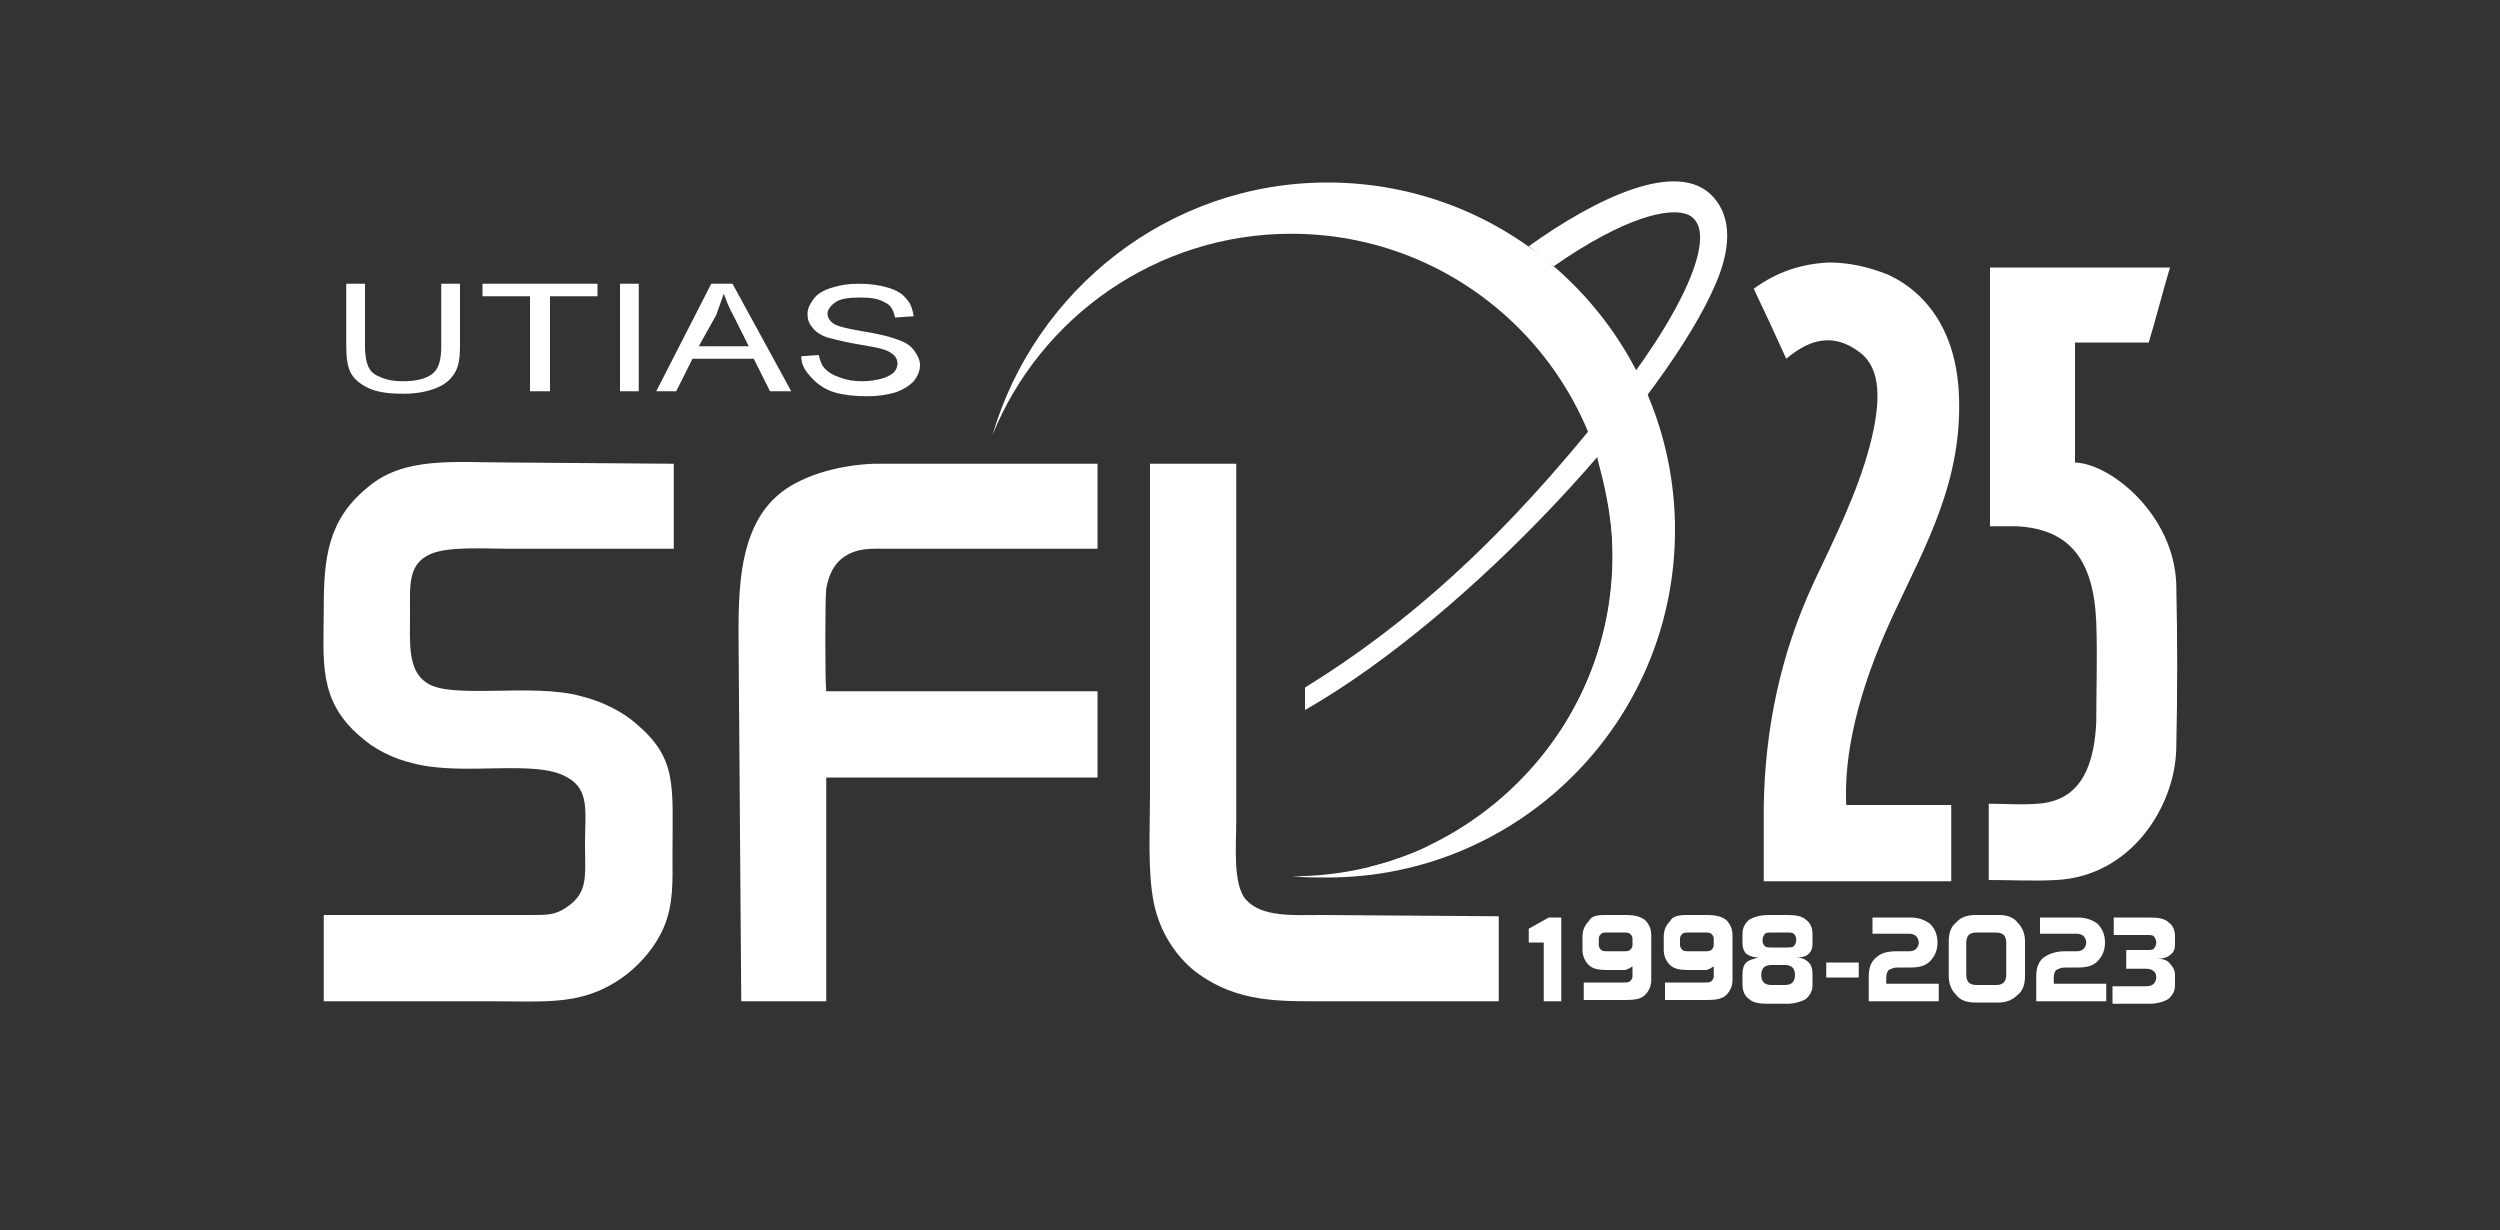 <?xml version="1.0" encoding="utf-8"?>
<!-- Generator: Adobe Illustrator 27.7.0, SVG Export Plug-In . SVG Version: 6.00 Build 0)  -->
<svg version="1.1" id="Слой_1" xmlns="http://www.w3.org/2000/svg" xmlns:xlink="http://www.w3.org/1999/xlink" x="0px" y="0px"
	 viewBox="0 0 200 98.4" style="enable-background:new 0 0 200 98.4;" xml:space="preserve">
<rect x="0" y="0" width="200" height="98.4" fill="#333333" stroke="none"/>
<style type="text/css">
	.st0{fill-rule:evenodd;clip-rule:evenodd;fill:#FFFFFF;}
</style>
<g>
	<g>
		<path class="st0" d="M25.9,73.2v6.9h13.2c4.9,0,7.7,0.4,11.1-2.2c1.1-0.9,2.2-2.1,2.9-3.7c0.8-1.9,0.7-3.7,0.7-5.9
			c0-5.5,0.4-7.6-2.9-10.4c-1-0.9-2.7-1.8-4.4-2.2C42.6,54.6,36,56,34.1,54.6c-1.5-1-1.3-3.2-1.3-5.4c0-2.4-0.2-4.1,1.7-4.9
			c1.4-0.6,4.4-0.4,6.2-0.4h13.2v-6.8L40.7,37c-4.4,0-8.4-0.5-11.3,2c-3.2,2.6-3.5,5.7-3.5,9.7c0,4.1-0.5,7.3,2.9,10.2
			c1.1,1,2.6,1.8,4.4,2.2c4,1,9.7-0.4,12.2,1.1c1.8,1,1.4,2.8,1.4,5.3c0,2.6,0.3,3.9-1.5,5.1c-0.9,0.6-1.5,0.6-2.8,0.6
			c-1.1,0-2.2,0-3.3,0H25.9L25.9,73.2z M119.9,80.1v-6.8l-14.2-0.1c-2.2,0-4.7,0.2-6-1.2c-1.1-1.2-0.8-4.4-0.8-6.3V37.1H92v26.5
			c0,2.7-0.2,6.1,0.3,8.6s1.9,4.4,3.3,5.5c3.4,2.6,6.9,2.4,10.9,2.4H119.9L119.9,80.1z M59.3,80.1h6.8V62.2h21.7v-6.9H66.1
			c-0.1-0.8-0.1-7.5,0-8.2c0.2-1.2,0.7-2.1,1.5-2.6c1.1-0.7,2.1-0.6,3.6-0.6h16.6v-6.8H69.9c-2.6,0.1-5.2,0.8-7,2
			c-4.3,2.9-3.8,9.3-3.8,14.1L59.3,80.1z"/>
		<path class="st0" d="M127.8,36.7c1.1,4.1,1.6,7.5,0.9,11.9c-1.4,8.4-6.9,15.4-14.3,19c-0.7,0.4-1.5,0.7-2.3,1
			c-0.4,0.1-0.8,0.3-1.2,0.4l-1.1,0.3c0,0,0,0-0.1,0l-0.1,0.1c1.9-0.1,4.8-1,6.4-1.6c2-0.7,3.8-1.7,5.3-2.7
			c8.9-5.9,14-16.2,12.2-27.1c-0.3-1.7-1-4.9-1.8-6.3c-0.3,0.1-0.1,0-0.3,0.3l-1.7,2.1C129.5,34.7,127.9,36.3,127.8,36.7z"/>
		<path class="st0" d="M35.3,22.7h1.5v5c0,0.9-0.1,1.6-0.4,2.1c-0.3,0.5-0.7,0.9-1.4,1.2c-0.7,0.3-1.6,0.5-2.7,0.5
			c-1.1,0-2-0.1-2.7-0.4s-1.2-0.7-1.5-1.2s-0.4-1.3-0.4-2.2v-5h1.5v5c0,0.7,0.1,1.3,0.3,1.7c0.2,0.4,0.5,0.6,1,0.8
			c0.5,0.2,1,0.3,1.7,0.3c1.1,0,1.9-0.2,2.4-0.6s0.7-1.1,0.7-2.2L35.3,22.7L35.3,22.7z M42.4,31.3v-7.6h-3.8v-1h9.2v1H44v7.6H42.4
			L42.4,31.3z M49.6,31.3v-8.6h1.5v8.6H49.6L49.6,31.3z M52.5,31.3l4.4-8.6h1.7l4.7,8.6h-1.7l-1.3-2.6h-4.9l-1.3,2.6H52.5L52.5,31.3
			z M55.9,27.7h4l-1.2-2.4c-0.4-0.7-0.6-1.3-0.8-1.8c-0.2,0.6-0.4,1.1-0.6,1.7L55.9,27.7L55.9,27.7z M64.1,28.5l1.4-0.1
			c0.1,0.4,0.2,0.8,0.5,1.1c0.3,0.3,0.6,0.5,1.2,0.7c0.5,0.2,1.1,0.3,1.8,0.3c0.6,0,1.1-0.1,1.5-0.2s0.8-0.3,1-0.5s0.3-0.5,0.3-0.7
			c0-0.3-0.1-0.5-0.3-0.7c-0.2-0.2-0.6-0.4-1-0.5c-0.3-0.1-1-0.2-2.1-0.4c-1.1-0.2-1.8-0.4-2.2-0.5c-0.6-0.2-1-0.5-1.2-0.8
			c-0.3-0.3-0.4-0.7-0.4-1.1s0.2-0.8,0.5-1.2c0.3-0.4,0.8-0.7,1.5-0.9c0.6-0.2,1.3-0.3,2.1-0.3c0.9,0,1.6,0.1,2.3,0.3
			c0.7,0.2,1.2,0.5,1.5,0.9c0.4,0.4,0.5,0.9,0.6,1.4l-1.5,0.1c-0.1-0.5-0.3-1-0.8-1.2c-0.5-0.3-1.1-0.4-2-0.4s-1.6,0.1-2,0.4
			s-0.6,0.6-0.6,0.9s0.2,0.6,0.5,0.8c0.3,0.2,1.1,0.4,2.3,0.6c1.2,0.2,2.1,0.4,2.6,0.6c0.7,0.2,1.2,0.5,1.5,0.9s0.5,0.8,0.5,1.2
			c0,0.5-0.2,0.9-0.5,1.3c-0.4,0.4-0.9,0.7-1.5,0.9c-0.7,0.2-1.4,0.3-2.2,0.3c-1,0-1.9-0.1-2.6-0.3c-0.7-0.2-1.3-0.6-1.7-1
			C64.3,29.6,64.1,29.1,64.1,28.5z"/>
		<path class="st0" d="M106.2,14.6c15.4,0,27.8,12.5,27.8,27.8c0,15.4-12.5,27.8-27.8,27.8c-0.9,0-1.9,0-2.8-0.1
			c14.2,0,25.6-11.5,25.6-25.7s-11.5-25.7-25.7-25.7c-10.8,0-20.1,6.7-23.9,16.1C82.8,23.2,93.5,14.6,106.2,14.6z"/>
		<path class="st0" d="M104.4,55c10.9-6.7,18.4-15.2,23.9-22c6.2-7.6,9.4-14.5,6.8-15.8c-1.5-0.7-5.2,0.2-10.8,4.1
			c-0.7-0.5-1.3-1-2-1.6c5.3-3.8,12-7.1,14.8-3.9c1.5,1.7,1.3,4.2,0.2,6.8c-3.9,9.3-19.6,26.6-32.9,34.2
			C104.4,56.3,104.4,55.6,104.4,55z"/>
	</g>
	<path class="st0" d="M123.9,73.4h1v6.7h-1.4v-4.7h-1.2v-1.1L123.9,73.4L123.9,73.4z M128.6,74.6c-0.2,0-0.4,0-0.5,0.1
		s-0.2,0.2-0.2,0.4v0.5c0,0.2,0.1,0.3,0.2,0.4c0.1,0.1,0.3,0.1,0.5,0.1h1.3c0.2,0,0.4,0,0.5-0.1s0.2-0.2,0.2-0.4v-0.5
		c0-0.2-0.1-0.3-0.2-0.4c-0.1-0.1-0.3-0.1-0.5-0.1H128.6L128.6,74.6z M128.4,73.2h1.7c0.6,0,1.1,0.1,1.5,0.4
		c0.3,0.3,0.5,0.7,0.5,1.2v3.6c0,0.5-0.2,0.9-0.5,1.2c-0.3,0.3-0.8,0.4-1.5,0.4h-3.4v-1.4h3.2c0.2,0,0.4,0,0.5-0.1s0.2-0.2,0.2-0.4
		v-0.8c-0.1,0.1-0.2,0.1-0.3,0.2c-0.1,0-0.2,0.1-0.3,0.1h-1.5c-0.6,0-1.1-0.1-1.4-0.4s-0.5-0.7-0.5-1.2v-1.1c0-0.5,0.2-0.9,0.5-1.2
		C127.3,73.3,127.7,73.2,128.4,73.2L128.4,73.2z M135.1,74.6c-0.2,0-0.4,0-0.5,0.1s-0.2,0.2-0.2,0.4v0.5c0,0.2,0.1,0.3,0.2,0.4
		c0.1,0.1,0.3,0.1,0.5,0.1h1.3c0.2,0,0.4,0,0.5-0.1s0.2-0.2,0.2-0.4v-0.5c0-0.2-0.1-0.3-0.2-0.4c-0.1-0.1-0.3-0.1-0.5-0.1H135.1
		L135.1,74.6z M134.9,73.2h1.7c0.6,0,1.1,0.1,1.5,0.4c0.3,0.3,0.5,0.7,0.5,1.2v3.6c0,0.5-0.2,0.9-0.5,1.2c-0.3,0.3-0.8,0.4-1.5,0.4
		h-3.4v-1.4h3.2c0.2,0,0.4,0,0.5-0.1s0.2-0.2,0.2-0.4v-0.8c-0.1,0.1-0.2,0.1-0.3,0.2c-0.1,0-0.2,0.1-0.3,0.1H135
		c-0.6,0-1.1-0.1-1.4-0.4c-0.3-0.3-0.5-0.7-0.5-1.2v-1.1c0-0.5,0.2-0.9,0.5-1.2C133.8,73.3,134.3,73.2,134.9,73.2L134.9,73.2z
		 M141.7,77.2c-0.3,0-0.5,0.1-0.6,0.2s-0.2,0.3-0.2,0.6c0,0.3,0.1,0.5,0.2,0.6c0.1,0.1,0.3,0.2,0.6,0.2h1.1c0.3,0,0.5-0.1,0.6-0.2
		s0.2-0.3,0.2-0.6c0-0.3-0.1-0.5-0.2-0.6c-0.1-0.1-0.3-0.2-0.6-0.2H141.7L141.7,77.2z M141.8,74.6c-0.3,0-0.5,0-0.6,0.1
		S141,75,141,75.2c0,0.3,0.1,0.4,0.2,0.5c0.1,0.1,0.3,0.1,0.6,0.1h1.1c0.3,0,0.5,0,0.6-0.1s0.2-0.3,0.2-0.5c0-0.3-0.1-0.4-0.2-0.5
		c-0.1-0.1-0.3-0.1-0.6-0.1H141.8L141.8,74.6z M141.6,73.2h1.4c0.7,0,1.2,0.1,1.5,0.4c0.3,0.2,0.5,0.6,0.5,1.1v0.8
		c0,0.4-0.1,0.6-0.3,0.8c-0.2,0.2-0.5,0.3-1,0.3c0.5,0,0.8,0.2,1,0.4c0.2,0.2,0.3,0.5,0.3,0.9v0.9c0,0.5-0.2,0.8-0.5,1.1
		c-0.3,0.2-0.9,0.4-1.5,0.4h-1.6c-0.7,0-1.2-0.1-1.5-0.4c-0.3-0.2-0.5-0.6-0.5-1.1v-0.9c0-0.4,0.1-0.7,0.3-0.9
		c0.2-0.2,0.6-0.3,1-0.4c-0.4,0-0.7-0.1-1-0.3c-0.2-0.2-0.3-0.5-0.3-0.8v-0.8c0-0.5,0.2-0.8,0.5-1.1
		C140.4,73.3,140.9,73.2,141.6,73.2L141.6,73.2z M146.1,77h2.6v1.2h-2.6V77L146.1,77z M149.8,73.4h3c0.7,0,1.2,0.2,1.6,0.5
		c0.4,0.4,0.6,0.9,0.6,1.5s-0.2,1.1-0.6,1.5c-0.4,0.4-0.9,0.5-1.6,0.5h-1c-0.3,0-0.5,0.1-0.7,0.2c-0.1,0.1-0.2,0.3-0.2,0.6v0.5h4.2
		v1.4h-5.6v-2c0-0.7,0.2-1.2,0.6-1.5c0.4-0.4,1-0.5,1.7-0.5h1c0.2,0,0.4-0.1,0.5-0.2s0.2-0.3,0.2-0.5s-0.1-0.4-0.2-0.5
		c-0.1-0.1-0.3-0.2-0.5-0.2h-3V73.4L149.8,73.4z M158.1,74.6c-0.3,0-0.5,0.1-0.6,0.2s-0.2,0.3-0.2,0.6V78c0,0.3,0.1,0.5,0.2,0.6
		c0.1,0.1,0.3,0.2,0.6,0.2h1.6c0.3,0,0.5-0.1,0.6-0.2s0.2-0.3,0.2-0.6v-2.6c0-0.3-0.1-0.5-0.2-0.6c-0.1-0.1-0.3-0.2-0.6-0.2
		L158.1,74.6L158.1,74.6z M158,73.2h1.9c0.7,0,1.2,0.2,1.5,0.6c0.4,0.4,0.6,0.9,0.6,1.5v2.8c0,0.7-0.2,1.2-0.6,1.5
		c-0.4,0.4-0.9,0.6-1.5,0.6H158c-0.7,0-1.2-0.2-1.5-0.6c-0.4-0.4-0.6-0.9-0.6-1.5v-2.8c0-0.7,0.2-1.2,0.6-1.5
		C156.8,73.4,157.4,73.2,158,73.2L158,73.2z M163.2,73.4h3c0.7,0,1.2,0.2,1.6,0.5c0.4,0.4,0.6,0.9,0.6,1.5s-0.2,1.1-0.6,1.5
		c-0.4,0.4-0.9,0.5-1.6,0.5h-1c-0.3,0-0.5,0.1-0.7,0.2c-0.1,0.1-0.2,0.3-0.2,0.6v0.5h4.2v1.4h-5.6v-2c0-0.7,0.2-1.2,0.6-1.5
		s1-0.5,1.7-0.5h1c0.2,0,0.4-0.1,0.5-0.2s0.2-0.3,0.2-0.5s-0.1-0.4-0.2-0.5c-0.1-0.1-0.3-0.2-0.5-0.2h-3V73.4L163.2,73.4z
		 M169.2,73.4h2.8c0.7,0,1.2,0.1,1.5,0.4c0.3,0.2,0.5,0.6,0.5,1.1v0.7c0,0.3-0.1,0.6-0.4,0.8c-0.2,0.2-0.6,0.3-1,0.3
		c0.4,0,0.8,0.1,1,0.4c0.2,0.2,0.4,0.5,0.4,0.9v0.8c0,0.5-0.2,0.8-0.5,1.1c-0.3,0.2-0.9,0.4-1.5,0.4h-3v-1.4h2.7
		c0.3,0,0.5-0.1,0.6-0.2s0.2-0.3,0.2-0.5c0-0.3-0.1-0.4-0.2-0.5c-0.1-0.1-0.3-0.2-0.6-0.2h-1.6V76h1.6c0.3,0,0.5,0,0.6-0.1
		s0.2-0.3,0.2-0.5s-0.1-0.4-0.2-0.5c-0.1-0.1-0.3-0.1-0.6-0.1h-2.6v-1.4H169.2z"/>
	<path class="st0" d="M163,64.3c-1.3,0.1-2.6,0-3.9,0c0,2,0,4.1,0,6.1c1.8,0,3.6,0.1,5.4,0c6-0.3,9.5-5.9,9.6-10.5
		c0.1-4.4,0.1-8.8,0-13.2c-0.2-5.5-5.2-9.6-8.1-9.7c0-3.2,0-6.4,0-9.6c2,0,3.9,0,5.9,0c0.6-2,1.1-4,1.7-6c-4.8,0-9.6,0-14.4,0
		c0,6.9,0,13.8,0,20.7c0.7,0,1.4,0,2.1,0c4.2,0.2,6.2,2.6,6.4,7.7c0.1,2.7,0,5.4,0,8C167.5,62,166,64.1,163,64.3L163,64.3z
		 M155.9,64.4h-8.2c-0.2-4,0.9-9.1,3.8-15.3c2.5-5.4,5.6-10.7,5.2-17.8c-0.3-5.1-2.8-8-5.6-9.3c-1.7-0.7-3.3-1-4.8-1
		c-2.1,0.1-4.1,0.7-6,2.1c0.9,1.9,1.7,3.6,2.6,5.6c1.9-1.6,3.8-2.1,5.9-0.5c1.7,1.3,1.7,3.9,0.8,7.4c-1,3.8-2.8,7.4-4.5,11
		c-2.7,5.8-3.9,11.8-4,17.9v6h15v-6.1H155.9z"/>
</g>
</svg>
